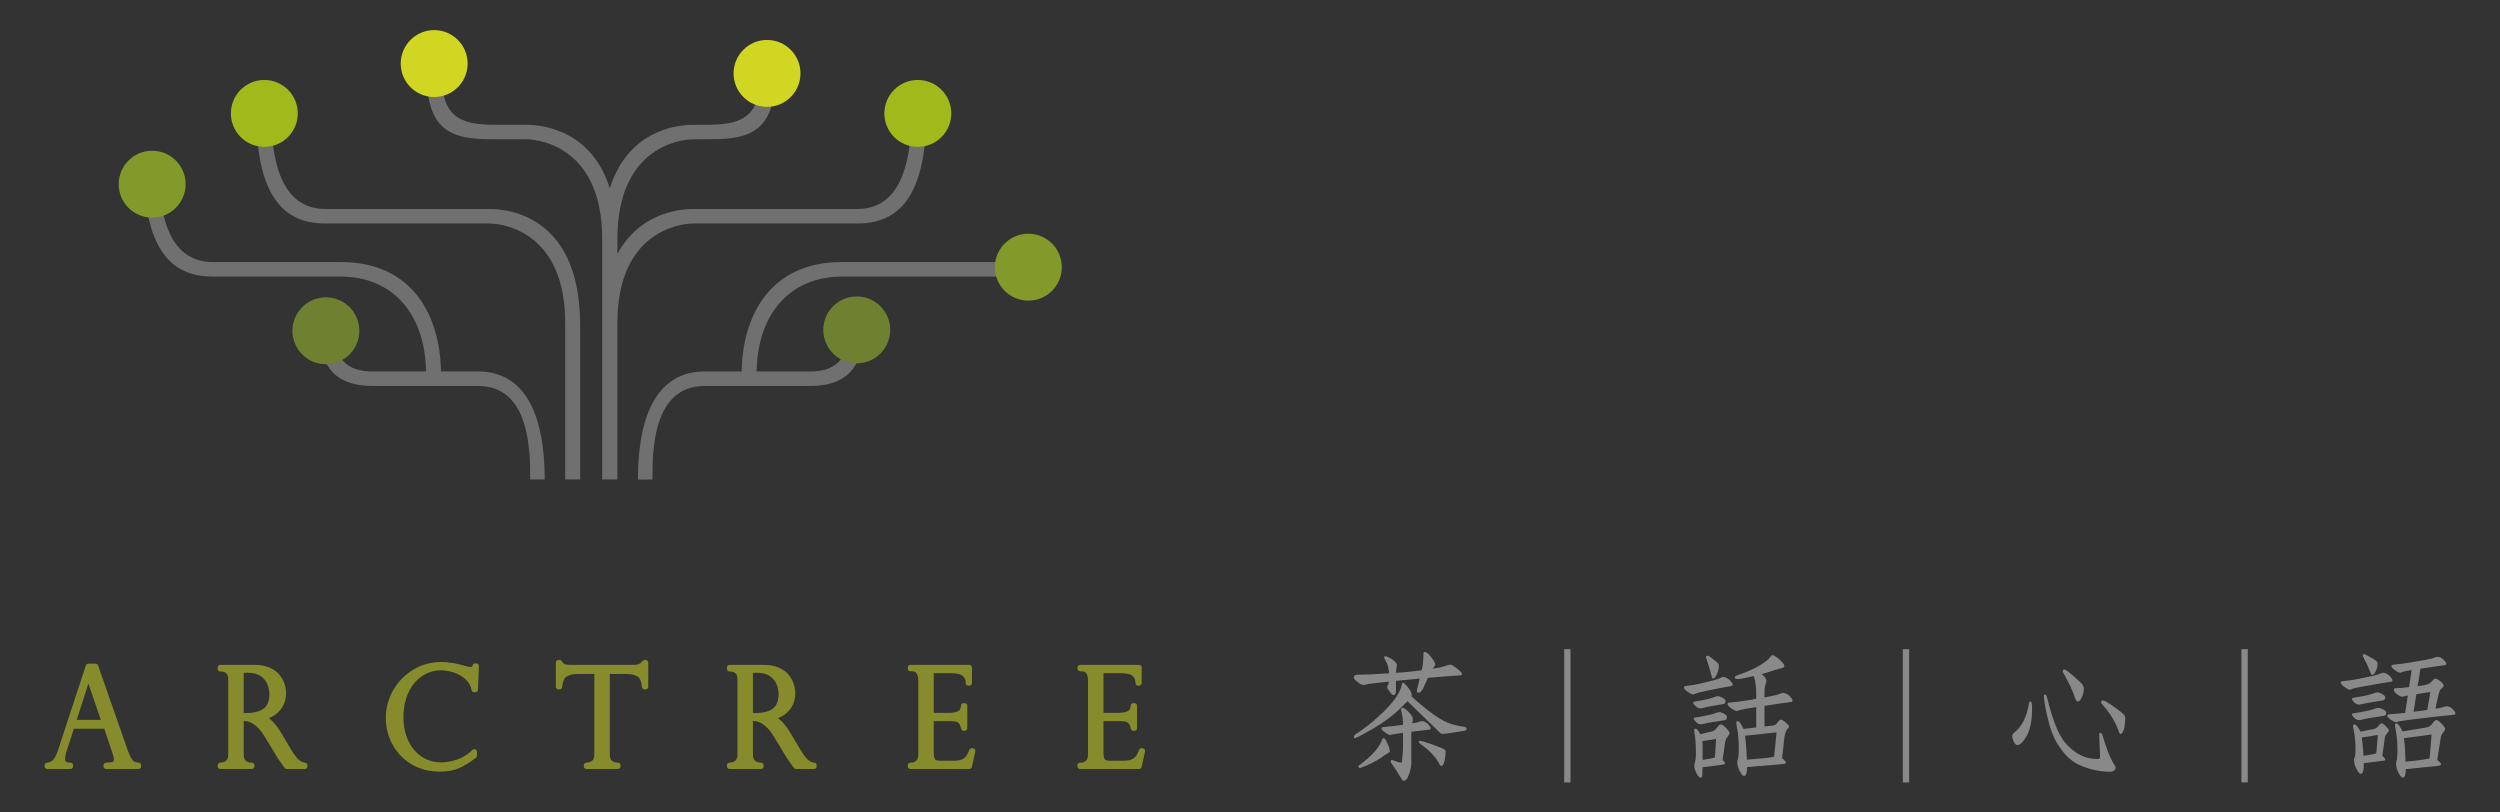 <?xml version="1.0" encoding="utf-8"?>
<!-- Generator: Adobe Illustrator 17.0.0, SVG Export Plug-In . SVG Version: 6.00 Build 0)  -->
<!DOCTYPE svg PUBLIC "-//W3C//DTD SVG 1.1//EN" "http://www.w3.org/Graphics/SVG/1.1/DTD/svg11.dtd">
<svg version="1.1" id="圖層_1" xmlns="http://www.w3.org/2000/svg" xmlns:xlink="http://www.w3.org/1999/xlink" x="0px" y="0px"
	 width="400px" height="130px" viewBox="0 0 400 130" enable-background="new 0 0 400 130" xml:space="preserve">
<rect x="0" y="0" width="400" height="130" fill="#333333" stroke="none"/>
<g>
	<g>
		<g opacity="0.3">
			<path fill="#FFFFFF" d="M134.646,44.258h26.598c1.111,0,2.224-0.126,3.291-0.429c-0.441-0.696-0.841-1.414-1.172-2.166
				c-0.673,0.174-1.382,0.27-2.12,0.27h-26.598c-11.531,0-15.847,8.732-15.983,17.497h-5.909c-9.696,0-10.682,11.364-10.682,17.29
				h2.321c0-4.381-0.046-14.971,8.361-14.971h16.989c5.577,0,8.366-2.94,8.366-8.824h-2.327c0,4.336-2.014,6.506-6.039,6.506h-8.686
				C121.218,49.852,126.752,44.258,134.646,44.258z"/>
			<path fill="#FFFFFF" d="M145.828,18.147c0,11.483-3.674,15.29-8.675,15.29h-26.178c-2.906,0-8.858,0.96-12.186,7.205
				c0-0.814,0-1.633,0-2.459c0-14.3,9.618-15.896,12.186-15.896h1.964c5.576,0,11.064-0.211,11.064-9.84h-2.391
				c0,6.777-3.672,7.517-8.673,7.517h-1.964c-3.314,0-10.578,1.25-13.405,10.156c-2.829-8.906-10.088-10.156-13.406-10.156h-4.763
				c-5.004,0-8.676-0.74-8.676-7.517h-2.388c0,9.629,5.489,9.84,11.064,9.84h4.763c2.567,0,12.184,1.596,12.184,15.896
				c0,10.967,0,36.203,0,38.536h2.441c0-2.492,0-19.881,0-25.064c0-14.3,9.618-15.896,12.186-15.896h26.178
				c5.572,0,11.06-2.9,11.06-17.613H145.828z"/>
			<path fill="#FFFFFF" d="M76.472,59.429h-5.916c-0.133-8.764-4.445-17.497-15.975-17.497h-20.51c-5.04,0-8.676-3.805-8.676-15.288
				h-2.391c0,14.712,5.49,17.614,11.067,17.614h20.51c7.891,0,13.423,5.594,13.585,15.171h-8.686c-4.025,0-6.042-2.17-6.042-6.506
				h-2.32c0,5.884,2.785,8.824,8.362,8.824h16.991c8.404,0,8.358,10.591,8.358,14.971h2.323
				C87.153,70.793,86.164,59.429,76.472,59.429z"/>
			<path fill="#FFFFFF" d="M90.434,51.655c0-14.3-9.62-15.896-12.183-15.896H52.073c-5.577,0-11.068-2.9-11.068-17.613h2.392
				c0,11.483,3.672,15.29,8.676,15.29h26.178c4.163,0,14.572,1.927,14.572,18.582c0,11.184,0,21.077,0,24.701h-2.389
				C90.434,72.757,90.434,62.621,90.434,51.655z"/>
		</g>
		<circle fill="#839A2B" cx="164.533" cy="42.748" r="5.353"/>
		<circle fill="#6F8130" cx="137.083" cy="52.784" r="5.353"/>
		<circle fill="#D1D622" cx="69.468" cy="10.17" r="5.353"/>
		<circle fill="#D1D622" cx="122.725" cy="11.745" r="5.352"/>
		<circle fill="#A2B91B" cx="146.85" cy="18.147" r="5.353"/>
		<circle fill="#839A2B" cx="24.344" cy="29.468" r="5.352"/>
		<circle fill="#6F8130" cx="52.142" cy="52.923" r="5.352"/>
		<path fill="#A2B91B" d="M36.942,18.147c0,2.954,2.392,5.351,5.351,5.351s5.351-2.397,5.351-5.351c0-2.956-2.392-5.353-5.351-5.353
			S36.942,15.191,36.942,18.147z"/>
	</g>
	<g>
		<g>
			<path fill="#898989" d="M217.086,109.005c0.424,0.397,0.778,0.589,1.084,0.589c0.166,0,0.348-0.036,0.572-0.113
				c0.169-0.053,1.178-0.191,3.496-0.422c-0.03,0.151-0.062,0.288-0.099,0.434c-0.093,0.124-0.152,0.235-0.186,0.307l-0.008,0.036
				c0,0.255,0.128,0.517,0.37,0.765c0.257,0.402,0.464,0.606,0.615,0.606c0.267,0,0.419-0.182,0.419-0.499v-1.77
				c0.245-0.007,0.519-0.043,0.806-0.081l0.039-0.005c0.645-0.053,1.275-0.113,1.89-0.172c0.364-0.035,0.722-0.07,1.074-0.101
				c-0.145,0.564-0.267,1.071-0.347,1.406c-0.099,0.308-0.109,0.486-0.109,0.549c0,0.08,0,0.324,0.239,0.324h0.001
				c0.224-0.024,0.43-0.19,0.677-0.552c0.257-0.577,0.546-1.2,0.858-1.852c1.939-0.171,3.658-0.302,5.103-0.388
				c0.083,0,0.337,0,0.337-0.259c0-0.101-0.09-0.279-0.769-0.83c-0.697-0.521-0.918-0.628-1.036-0.628
				c-0.193,0-0.435,0.051-0.747,0.16c-0.367,0.16-1.076,0.323-2.108,0.486c0.381-0.538,0.381-0.607,0.381-0.649
				c0-0.277-0.219-0.67-0.709-1.274c-0.416-0.528-0.737-0.773-1.01-0.773c-0.167,0-0.167,0.225-0.167,0.346
				c0,0.962-0.096,1.832-0.286,2.607c-0.85,0.107-1.821,0.214-2.888,0.318c-0.42,0.04-0.821,0.061-1.208,0.082l-0.022,0.002v-0.021
				c0-0.029,0.006-0.142,0.062-0.555l0.016-0.102c0.037-0.242,0.069-0.451,0.069-0.63c0-0.205-0.256-0.488-0.841-0.925
				c-0.57-0.309-0.83-0.424-0.961-0.424c-0.171,0-0.231,0.092-0.231,0.171c0,0.115,0.096,0.331,0.264,0.591
				c0.282,0.441,0.46,1.103,0.525,1.969c-2.194,0.15-4.029,0.235-5.046,0.235c-0.53,0-0.588,0.303-0.588,0.433
				C216.618,108.577,216.764,108.766,217.086,109.005z"/>
			<path fill="#898989" d="M221.378,118.104c-0.158,0-0.215,0.173-0.247,0.272c-0.267,0.684-0.705,1.357-1.304,2.002
				c-0.593,0.66-1.4,1.368-2.389,2.097c-0.085,0.047-0.085,0.112-0.085,0.14c0,0.226,0.157,0.259,0.251,0.259
				c0.064,0,0.118-0.028,0.156-0.048c0.684-0.245,1.257-0.489,1.748-0.744c0.652-0.317,1.242-0.672,1.753-1.055
				c0.29-0.215,0.588-0.391,0.859-0.555c0.151-0.053,0.245-0.142,0.245-0.232c0-0.222-0.059-0.486-0.193-0.859
				C221.756,118.321,221.555,118.104,221.378,118.104z"/>
			<path fill="#898989" d="M234.433,116.323l-0.021-0.005c-1.317-0.177-2.406-0.481-3.329-0.93
				c-0.994-0.516-2.237-1.393-3.695-2.606c-0.628-0.522-1.143-0.994-1.527-1.354c0.018-0.058,0.026-0.129,0.026-0.218
				c0-0.313-0.282-0.779-0.521-1.121c-0.559-0.699-0.752-0.838-0.883-0.838c-0.099,0-0.168,0.107-0.167,0.242
				c-0.139,0.659-0.498,1.413-1.096,2.299c-0.818,1.07-1.664,1.972-2.592,2.761c-0.969,0.962-2.249,1.964-3.818,2.989
				c-0.136,0.141-0.192,0.234-0.192,0.32c0,0.059,0,0.237,0.168,0.237c0.105,0,0.341-0.112,0.52-0.205
				c1.614-0.839,2.944-1.612,3.951-2.296c1.379-0.941,2.604-1.986,3.642-3.108c0.048-0.049,0.101-0.099,0.156-0.152
				c0.046-0.043,0.093-0.089,0.141-0.136c0.645,0.629,1.275,1.241,1.89,1.818c1.097,1.047,2.154,2.074,3.22,3.128
				c0.137,0.19,0.288,0.275,0.488,0.275c0.191,0,0.586-0.043,1.208-0.132c0.715-0.107,1.313-0.206,1.794-0.284l0.542-0.089
				c0.259-0.068,0.314-0.177,0.314-0.256C234.651,116.503,234.574,116.383,234.433,116.323z"/>
			<path fill="#898989" d="M230.595,119.66c-0.935-0.39-1.883-0.728-2.818-1.007c-0.207-0.058-0.421-0.112-0.589-0.112
				c-0.099,0-0.168,0.071-0.168,0.172c0,0.144,0.139,0.255,0.286,0.352c1.449,1.033,2.456,2.101,2.99,3.166
				c0.076,0.211,0.187,0.317,0.331,0.317h0.005l0.005-0.001c0.214-0.028,0.376-0.305,0.513-0.876
				c0.101-0.575,0.148-1.058,0.148-1.519l-0.011-0.041C231.192,119.939,230.977,119.8,230.595,119.66z"/>
			<path fill="#898989" d="M228.907,116.488c0-0.129-0.132-0.321-0.518-0.744c-0.331-0.246-0.614-0.366-0.867-0.366
				c-0.049,0-0.113,0.017-0.209,0.042c-0.053,0.014-0.116,0.031-0.202,0.052c-0.214,0.089-0.46,0.15-0.787,0.194
				c-0.109,0.032-0.232,0.053-0.393,0.071c0.08-0.215,0.124-0.459,0.124-0.688c0-0.278-0.219-0.653-0.677-1.152
				c-0.606-0.568-0.802-0.633-0.896-0.633c-0.293,0-0.315,0.181-0.315,0.237c0,0.112,0.039,0.321,0.129,0.694
				c0.124,0.559,0.186,1.074,0.186,1.531v0.235c-0.315,0.058-0.672,0.099-1.021,0.14c-0.386,0.067-1.141,0.135-2.082,0.217
				c-0.311,0-0.335,0.198-0.335,0.259c0,0.097,0.061,0.251,0.535,0.59c0.382,0.287,0.675,0.432,0.87,0.432
				c0.035,0,0.098-0.008,0.272-0.068c0.254-0.065,0.886-0.155,1.761-0.27v2.558l-0.017,0.245c-0.037,0.531-0.075,1.081-0.13,1.63
				c-0.025,0.336-0.132,0.336-0.167,0.336c-0.08,0-0.354-0.034-1.164-0.342c-0.105-0.044-0.224-0.094-0.325-0.094
				c-0.082,0-0.168,0.081-0.168,0.259c0,0.114,0.091,0.279,0.267,0.486c0.367,0.497,0.793,1.16,1.418,2.211
				c0.12,0.249,0.273,0.374,0.454,0.374h0.013l0.013-0.004c0.249-0.078,0.449-0.283,0.573-0.588c0.31-0.621,0.491-1.28,0.555-2.023
				v-5.224l0.608-0.077c0.788-0.099,1.533-0.194,2.242-0.262C228.817,116.746,228.907,116.655,228.907,116.488z"/>
			<path fill="#898989" d="M271.218,111.003c0.266-0.128,1.056-0.309,2.245-0.561l0.279-0.056c1.167-0.236,2.271-0.458,3.248-0.619
				c0.143,0,0.229-0.097,0.229-0.258c0-0.15-0.153-0.368-0.555-0.787c-0.348-0.272-0.684-0.41-0.996-0.41
				c-0.095,0-0.31,0.107-0.38,0.143c-0.211,0.133-0.477,0.234-0.776,0.297c-0.48,0.139-0.951,0.26-1.444,0.37l-0.04,0.01
				c-0.398,0.103-0.81,0.21-1.241,0.296c-0.365,0.105-1.045,0.214-2.01,0.324c-0.313,0-0.337,0.198-0.337,0.259
				c0,0.168,0.177,0.376,0.56,0.657c0.283,0.207,0.674,0.452,0.929,0.452C271.006,111.121,271.114,111.077,271.218,111.003z"/>
			<path fill="#898989" d="M275.354,115.902c-0.203,0-0.446,0.219-0.759,0.684c-0.23,0.281-0.545,0.451-0.918,0.494l-1.632,0.399
				c-0.004-0.009-0.009-0.019-0.013-0.03c-0.331-0.612-0.565-0.873-0.787-0.873l-0.029,0.004c-0.124,0.045-0.14,0.197-0.14,0.341
				c0,0.136,0.058,0.503,0.168,1.184c0.072,0.948,0.104,1.685,0.104,2.393c0,0.692-0.062,1.225-0.185,1.587
				c-0.04,0.126-0.088,0.294-0.088,0.375c0,0.297,0.101,0.69,0.304,1.174c0.368,0.704,0.565,0.786,0.682,0.786
				c0.123,0,0.236-0.09,0.292-0.238c0.028-0.114,0.045-0.59,0.045-1.242v-0.165c0.384-0.05,0.783-0.104,1.197-0.159
				c0.648-0.087,1.33-0.177,2.051-0.27c0.182-0.043,0.359-0.096,0.359-0.236c0-0.114-0.116-0.246-0.394-0.511l0.394-2.713
				c0.018-0.321,0.136-0.637,0.338-0.91c0.273-0.333,0.395-0.558,0.395-0.729c0-0.096-0.099-0.261-0.611-0.824
				C275.742,116.055,275.519,115.902,275.354,115.902z M274.392,121.182c-0.406,0.145-1.085,0.283-1.974,0.4
				c0-1.671,0-2.594-0.02-2.869c0-0.022-0.004-0.048-0.009-0.08c-0.003-0.014-0.005-0.03-0.007-0.046l2.189-0.364L274.392,121.182z"
				/>
			<path fill="#898989" d="M272.061,113.345c0.05,0,0.24-0.008,0.571-0.113c0.434-0.129,1.487-0.326,3.142-0.588
				c0.202-0.053,0.314-0.229,0.314-0.496c0-0.164-0.167-0.333-0.532-0.535c-0.296-0.132-0.52-0.225-0.704-0.225
				c-0.138,0-0.318,0.046-0.538,0.138c-0.477,0.216-1.514,0.456-3.079,0.713c-0.153,0.019-0.326,0.041-0.326,0.17
				c0,0.137,0.125,0.317,0.401,0.582C271.534,113.227,271.786,113.345,272.061,113.345z"/>
			<path fill="#898989" d="M272.145,115.896c0.05,0,0.24-0.008,0.589-0.112c0.453-0.129,1.502-0.297,3.281-0.565l0.021-0.006
				c0.182-0.081,0.281-0.263,0.281-0.513c0-0.16-0.155-0.324-0.511-0.535c-0.305-0.136-0.519-0.225-0.706-0.225
				c-0.145,0-0.348,0.05-0.556,0.138c-0.492,0.212-1.578,0.452-3.228,0.713c-0.153,0.019-0.326,0.041-0.326,0.171
				c0,0.086,0.042,0.24,0.401,0.581C271.618,115.778,271.871,115.896,272.145,115.896z"/>
			<path fill="#898989" d="M273.867,108.218c0.029,0.14,0.073,0.35,0.249,0.35c0.209,0,0.401-0.259,0.687-0.924
				c0.143-0.349,0.216-0.756,0.216-1.21c0-0.135-0.126-0.296-0.238-0.412c-0.414-0.366-0.841-0.699-1.27-0.99
				c-0.116-0.073-0.211-0.122-0.296-0.122c-0.163,0-0.253,0.091-0.253,0.259c0,0.03,0.008,0.145,0.11,0.354
				C273.443,106.634,273.695,107.491,273.867,108.218z"/>
			<path fill="#898989" d="M285.251,110.864c-0.085,0-0.211,0.044-0.417,0.117l-0.12,0.043c-0.307,0.136-0.681,0.237-1.117,0.3
				l-0.086,0.02c-0.33,0.076-0.734,0.169-1.196,0.246v-0.882c0-0.451,0.048-0.831,0.141-1.124c0.117-0.29,0.175-0.508,0.175-0.664
				c0-0.294-0.249-0.646-0.762-1.075c0.614-0.155,1.162-0.32,1.669-0.503c0.717-0.242,1.286-0.406,1.652-0.477
				c0.259-0.068,0.314-0.225,0.314-0.344c0-0.168-0.283-0.526-0.852-1.071c-0.619-0.446-0.886-0.627-1.035-0.627
				c-0.116,0-0.222,0.077-0.323,0.235c-0.247,0.386-0.838,0.862-1.757,1.414c-0.821,0.513-1.995,1.031-3.59,1.585
				c-0.168,0.063-0.391,0.167-0.391,0.34c0,0.099,0.072,0.226,0.421,0.259c0.297,0,0.942-0.109,1.816-0.306
				c0.215-0.035,0.444-0.096,0.687-0.16l0.131-0.035c0.027,0.16,0.07,0.314,0.134,0.479c0.167,0.775,0.251,1.473,0.251,2.075v1.108
				c-0.431,0.081-0.876,0.165-1.337,0.228c-0.586,0.116-1.625,0.248-2.92,0.369c-0.247,0-0.335,0.127-0.335,0.236
				c0,0.168,0.177,0.377,0.558,0.657c0.283,0.207,0.675,0.452,0.931,0.452c0.106,0,0.225-0.051,0.38-0.134
				c0.394-0.114,1.359-0.286,2.723-0.485v3.251l-2.043,0.245c-0.112-0.279-0.262-0.564-0.446-0.851
				c-0.131-0.185-0.318-0.407-0.467-0.407c-0.153,0-0.231,0.116-0.231,0.347c0,0.028,0,0.111,0.127,0.803
				c0.176,0.802,0.271,2.002,0.271,3.469c-0.021,0.752-0.078,1.302-0.164,1.544c-0.026,0.073-0.087,0.249-0.087,0.312
				c0,0.505,0.137,1.025,0.408,1.544c0.265,0.507,0.488,0.764,0.662,0.764c0.384,0,0.471-0.589,0.503-1.109v-0.315
				c1.083-0.095,2.232-0.19,3.444-0.29c0.711-0.058,1.446-0.119,2.206-0.184c0.391-0.05,0.577-0.098,0.577-0.236
				c0-0.047,0-0.172-0.507-0.621c-0.03-0.015-0.072-0.043-0.116-0.074c0.054-0.469,0.103-0.933,0.153-1.392
				c0.064-0.595,0.126-1.182,0.196-1.767c0.041-0.55,0.208-1.08,0.479-1.535c0.176-0.099,0.277-0.248,0.277-0.413
				c0-0.133-0.15-0.309-0.577-0.676c-0.385-0.299-0.581-0.41-0.724-0.41c-0.082,0-0.207,0.05-0.512,0.432
				c-0.209,0.335-0.452,0.505-0.734,0.505l-1.375,0.164v-3.3c1.528-0.257,2.954-0.451,4.257-0.62c0.145,0,0.231-0.097,0.231-0.259
				c0-0.149-0.153-0.367-0.557-0.787C285.897,111.002,285.562,110.864,285.251,110.864z M284.253,117.172l-0.402,3.913
				c-0.775,0.159-2.163,0.305-4.348,0.46c-0.061-1.595-0.161-2.882-0.298-3.826L284.253,117.172z"/>
			<path fill="#898989" d="M339.465,114.001c-0.771-0.623-1.614-1.212-2.507-1.751c-0.211-0.123-0.385-0.185-0.534-0.185h-0.004
				c-0.209,0.037-0.239,0.177-0.239,0.258c0,0.139,0.078,0.29,0.231,0.449c1.259,1.397,2.103,2.792,2.581,4.263
				c0.093,0.321,0.221,0.388,0.313,0.388c0.212,0,0.392-0.288,0.587-0.944c0.101-0.652,0.148-1.19,0.146-1.711
				C339.974,114.495,339.78,114.236,339.465,114.001z"/>
			<path fill="#898989" d="M332.036,111.763c0.116,0.316,0.271,0.469,0.477,0.469c0.21,0,0.402-0.259,0.687-0.924
				c0.143-0.348,0.216-0.755,0.216-1.209c0-0.191-0.126-0.443-0.382-0.758c-0.827-0.812-1.543-1.437-2.252-1.969
				c-0.194-0.151-0.344-0.234-0.491-0.258c-0.094,0-0.253,0.033-0.253,0.259c0,0.115,0.078,0.288,0.242,0.543
				C331.069,109.316,331.659,110.61,332.036,111.763z"/>
			<path fill="#898989" d="M336.34,117.471c-0.08-0.138-0.19-0.217-0.305-0.217l-0.028,0.004c-0.092,0.031-0.139,0.117-0.139,0.254
				c0,0.122,0.023,0.718,0.063,1.595c0.012,0.265,0.023,0.512,0.034,0.738c0.027,0.57,0.048,1.019,0.048,1.33
				c0,0.123-0.046,0.264-0.398,0.264c-1.288,0-2.457-0.355-3.475-1.054c-0.961-0.652-1.729-1.436-2.281-2.329
				c-0.864-1.432-1.637-3.592-2.367-6.621c-0.097-0.206-0.2-0.311-0.305-0.311c-0.077,0-0.168,0.045-0.168,0.264
				c0.065,1.043,0.356,2.572,0.841,4.423c0.423,1.539,1.02,2.84,1.773,3.862c0.904,1.356,2.031,2.313,3.349,2.843
				c1.362,0.598,2.882,0.924,4.519,0.967h0.003c0.626,0,0.985-0.254,0.985-0.695c0-0.114-0.075-0.242-0.161-0.374
				C337.687,121.458,337.039,119.847,336.34,117.471z"/>
			<path fill="#898989" d="M324.88,112.239c-0.167,0-0.251,0.109-0.25,0.311c-0.339,2.148-1.104,3.672-2.341,4.659
				c-0.238,0.198-0.344,0.373-0.344,0.566c0,0.182,0.077,0.464,0.216,0.796c0.185,0.436,0.376,0.64,0.601,0.64
				c0.374,0,0.768-0.319,1.201-0.974c0.776-1.096,1.169-2.689,1.169-4.737C325.133,112.336,325.003,112.239,324.88,112.239z"/>
			<path fill="#898989" d="M379.277,107.629c0.064,0.305,0.224,0.35,0.314,0.35c0.199,0,0.403-0.267,0.621-0.811
				c0.13-0.272,0.196-0.629,0.196-1.062c0-0.115-0.094-0.264-0.27-0.42c-0.582-0.373-1.105-0.674-1.611-0.924
				c-0.053-0.019-0.099-0.037-0.14-0.054c-0.058-0.023-0.109-0.044-0.16-0.057l-0.021-0.003c-0.077,0-0.168,0.045-0.168,0.259
				c0,0.104,0.113,0.281,0.157,0.346C378.642,106.084,379.007,106.888,379.277,107.629z"/>
			<path fill="#898989" d="M380.407,110.777c-0.143,0-0.347,0.05-0.559,0.138c-0.501,0.217-1.587,0.457-3.228,0.713
				c-0.142,0.019-0.302,0.04-0.302,0.171c0,0.165,0.122,0.357,0.38,0.603c0.208,0.217,0.476,0.331,0.774,0.331
				c0.072,0,0.24-0.014,0.564-0.111c0.492-0.116,1.69-0.323,3.292-0.568c0.202-0.051,0.316-0.232,0.316-0.495
				c0-0.165-0.168-0.333-0.529-0.532C380.831,110.877,380.601,110.777,380.407,110.777z"/>
			<path fill="#898989" d="M389.822,115.205c-0.186,0-0.428,0.226-0.737,0.684c-0.239,0.292-0.563,0.475-0.912,0.516l-3.776,0.623
				c-0.185-0.385-0.339-0.669-0.486-0.897c-0.236-0.302-0.353-0.403-0.464-0.403c-0.253,0-0.253,0.26-0.253,0.346
				c0,0.074,0.043,0.337,0.129,0.781c0.176,0.811,0.271,1.996,0.271,3.425c-0.021,0.739-0.079,1.28-0.167,1.532l-0.017,0.074
				c-0.039,0.162-0.047,0.202-0.047,0.228c0,0.505,0.137,1.025,0.408,1.544c0.267,0.507,0.489,0.764,0.662,0.764
				c0.403,0,0.469-0.632,0.482-1.109v-0.252c1.505-0.167,3.182-0.335,5.13-0.515c0.472-0.07,0.532-0.175,0.532-0.258
				c0-0.134-0.139-0.299-0.527-0.621l-0.037-0.017c-0.02-0.009-0.04-0.019-0.058-0.03l0.538-3.427
				c0.02-0.318,0.131-0.609,0.338-0.889c0.274-0.332,0.397-0.557,0.397-0.73c0-0.077-0.047-0.204-0.611-0.821
				C390.242,115.363,390.012,115.205,389.822,115.205z M388.737,121.339c-0.677,0.184-1.902,0.353-3.844,0.53
				c-0.04-1.454-0.129-2.75-0.26-3.761l4.424-0.586L388.737,121.339z"/>
			<path fill="#898989" d="M392.347,113.366c-0.331-0.245-0.615-0.365-0.869-0.365c-0.122,0-0.378,0.073-0.572,0.135
				c-0.336,0.116-0.739,0.196-1.196,0.236l-0.032,0.009l-0.004,0.002c0.074-0.376,0.155-0.747,0.233-1.107
				c0.05-0.229,0.099-0.455,0.145-0.678c0.121-0.588,0.262-1.014,0.421-1.268c0.348-0.29,0.503-0.49,0.503-0.646
				c0-0.175-0.166-0.39-0.56-0.723c-0.378-0.271-0.6-0.386-0.741-0.386c-0.16,0-0.382,0.182-0.667,0.546
				c-0.242,0.233-0.571,0.39-1.007,0.48c-0.374,0.078-0.771,0.14-1.181,0.184l0.454-2.796c1.284-0.197,2.638-0.4,3.868-0.557
				c0.159,0,0.253-0.089,0.253-0.237c0-0.15-0.142-0.356-0.518-0.743c-0.32-0.24-0.627-0.366-0.889-0.366
				c-0.07,0-0.194,0.035-0.459,0.118c-0.25,0.131-0.534,0.211-0.903,0.254c-0.48,0.115-1.047,0.221-1.735,0.326
				c-0.424,0.077-0.916,0.16-1.552,0.262c-0.489,0.097-1.343,0.205-2.395,0.304c-0.274,0-0.315,0.162-0.315,0.259
				c0,0.095,0.054,0.26,0.515,0.59c0.382,0.287,0.675,0.432,0.87,0.432c0.059,0,0.18-0.015,0.332-0.117
				c0.245-0.082,0.754-0.185,1.517-0.302l-0.413,2.725c-0.741,0.11-1.424,0.164-2.086,0.164c-0.311,0-0.335,0.198-0.335,0.259
				c0,0.247,0.139,0.469,0.406,0.653c0.348,0.298,0.665,0.456,0.915,0.456c0.087,0,0.185,0,0.293-0.047l0.039-0.01
				c0.146-0.037,0.338-0.086,0.573-0.137l-0.434,2.782c-0.554,0.079-1.36,0.141-2.371,0.218l-0.155,0.013
				c-0.247,0-0.335,0.128-0.335,0.237c0,0.139,0.155,0.315,0.539,0.614c0.394,0.274,0.677,0.408,0.865,0.408
				c0.122,0,0.259-0.038,0.406-0.112c0.454-0.09,1.597-0.261,3.463-0.477c2.037-0.248,3.799-0.441,5.378-0.589
				c0.163,0,0.253-0.092,0.253-0.259C392.863,113.96,392.726,113.761,392.347,113.366z M388.365,113.579
				c-0.088,0.013-0.179,0.029-0.273,0.045c-0.208,0.035-0.424,0.071-0.649,0.098c-0.31,0.033-0.642,0.077-0.998,0.125l-0.275,0.036
				l0.454-2.816c0.411-0.067,0.821-0.128,1.235-0.19c0.331-0.05,0.663-0.099,1-0.152L388.365,113.579z"/>
			<path fill="#898989" d="M382.546,109.07c0.157,0,0.251-0.089,0.251-0.236c0-0.161-0.192-0.432-0.58-0.811
				c-0.363-0.26-0.688-0.386-0.993-0.386c-0.052,0-0.146,0.015-0.421,0.143c-0.178,0.112-0.443,0.202-0.811,0.273
				c-0.191,0.039-0.403,0.088-0.638,0.142c-0.28,0.064-0.592,0.135-0.934,0.207c-0.157,0.03-0.316,0.064-0.478,0.099
				c-0.296,0.063-0.601,0.128-0.928,0.185c-0.442,0.096-1.213,0.204-2.163,0.304c-0.313,0-0.337,0.197-0.337,0.258
				c0,0.161,0.157,0.34,0.56,0.635c0.462,0.338,0.726,0.475,0.909,0.475c0.096,0,0.198-0.039,0.306-0.116
				c0.279-0.125,1.105-0.298,2.456-0.517C380.101,109.468,381.384,109.247,382.546,109.07z"/>
			<path fill="#898989" d="M377.472,115.22c0.049,0,0.239-0.008,0.589-0.111c0.474-0.13,1.595-0.322,3.437-0.589
				c0.199-0.051,0.314-0.232,0.314-0.495c0-0.165-0.167-0.334-0.531-0.535c-0.296-0.133-0.519-0.226-0.705-0.226
				c-0.142,0-0.324,0.036-0.579,0.116c-0.553,0.229-1.751,0.491-3.375,0.736c-0.142,0.018-0.303,0.039-0.303,0.17
				c0,0.146,0.129,0.343,0.38,0.581C376.92,115.098,377.188,115.22,377.472,115.22z"/>
			<path fill="#898989" d="M381.058,115.728c-0.148,0-0.308,0.14-0.61,0.53c-0.202,0.231-0.439,0.369-0.707,0.408l-2.074,0.401
				c-0.139-0.303-0.302-0.573-0.484-0.806c-0.104-0.134-0.302-0.359-0.467-0.359c-0.086,0-0.231,0.042-0.231,0.323
				c0,0.05,0.015,0.177,0.129,0.74c0.179,0.75,0.271,1.793,0.271,3.096c-0.02,0.584-0.078,1.018-0.16,1.187
				c-0.064,0.133-0.092,0.236-0.092,0.277c0,0.498,0.133,0.996,0.409,1.522c0.266,0.508,0.488,0.765,0.661,0.765
				c0.387,0,0.472-0.589,0.503-1.109c0-0.11-0.004-0.227-0.01-0.342c-0.004-0.088-0.007-0.175-0.009-0.259
				c0.903-0.103,1.915-0.228,3.081-0.383c0.329,0,0.378-0.121,0.378-0.193c0-0.142-0.16-0.313-0.476-0.596l0.391-2.821
				c0.022-0.262,0.129-0.5,0.312-0.691c0.228-0.237,0.339-0.426,0.339-0.581c0-0.108-0.118-0.265-0.507-0.669
				C381.425,115.876,381.207,115.728,381.058,115.728z M380.203,120.541c-0.018,0.004-0.039,0.006-0.068,0.006l-0.028,0.004
				c-0.356,0.123-1.01,0.249-1.948,0.376c-0.057-1.126-0.15-2.111-0.277-2.931l2.578-0.406L380.203,120.541z"/>
			<rect x="250.27" y="103.867" fill="#898989" width="1.012" height="21.318"/>
			<rect x="304.447" y="103.867" fill="#898989" width="1.012" height="21.318"/>
			<rect x="358.627" y="103.867" fill="#898989" width="1.012" height="21.318"/>
		</g>
		<g>
			<path fill="#868C2B" d="M22.193,122.026c-0.273-0.025-0.495-0.072-0.66-0.138c-0.056-0.023-0.214-0.112-0.451-0.447
				c-0.199-0.283-0.42-0.762-0.656-1.421l-4.735-13.554c-0.059-0.169-0.219-0.283-0.399-0.283h-1.161
				c-0.183,0-0.344,0.117-0.401,0.29l-4.467,13.619c-0.217,0.663-0.468,1.156-0.745,1.465c-0.248,0.275-0.575,0.428-0.998,0.469
				c-0.217,0.021-0.383,0.202-0.383,0.42v0.172c0,0.233,0.189,0.422,0.422,0.422h3.716c0.233,0,0.422-0.189,0.422-0.422v-0.172
				c0-0.233-0.189-0.422-0.422-0.422c-0.318,0-0.564-0.052-0.714-0.151c-0.089-0.058-0.142-0.257-0.142-0.533
				c0-0.193,0.041-0.547,0.236-1.148l1.164-3.596h4.866l1.295,3.868c0.011,0.066,0.032,0.127,0.057,0.171
				c0.151,0.452,0.183,0.709,0.183,0.844c0,0.244-0.049,0.383-0.148,0.417c-0.24,0.084-0.605,0.127-1.084,0.127
				c-0.112,0-0.219,0.045-0.298,0.124c-0.079,0.079-0.124,0.186-0.124,0.298v0.172c0,0.233,0.189,0.422,0.422,0.422h5.165
				c0.233,0,0.422-0.189,0.422-0.422v-0.172C22.576,122.227,22.409,122.046,22.193,122.026z M12.273,115.184l1.87-5.812l1.996,5.812
				H12.273z"/>
			<path fill="#868C2B" d="M48.814,122.026c-0.299-0.029-0.617-0.164-0.943-0.403c-0.236-0.174-0.678-0.649-1.438-1.926
				l-1.428-2.415c-0.614-1.04-1.281-1.84-1.991-2.388c0.421-0.154,0.798-0.357,1.125-0.606c0.55-0.418,0.965-0.929,1.234-1.519
				c0.264-0.58,0.398-1.192,0.398-1.823c0-0.492-0.081-0.997-0.24-1.502c-0.162-0.512-0.432-1.005-0.804-1.466
				c-0.382-0.469-0.916-0.858-1.585-1.155c-0.663-0.296-1.474-0.445-2.41-0.445h-5.477c-0.233,0-0.422,0.189-0.422,0.422v0.226
				c0,0.233,0.189,0.422,0.422,0.422h0.213c0.266,0,0.508,0.094,0.74,0.288c0.206,0.173,0.311,0.512,0.311,1.009v11.964
				c0,0.346-0.059,0.615-0.176,0.8c-0.116,0.182-0.251,0.305-0.417,0.374c-0.196,0.083-0.428,0.132-0.691,0.143
				c-0.225,0.011-0.402,0.196-0.402,0.422v0.172c0,0.233,0.189,0.422,0.422,0.422h5.036c0.233,0,0.422-0.189,0.422-0.422v-0.172
				c0-0.228-0.181-0.415-0.408-0.422c-0.918-0.029-1.31-0.423-1.31-1.318v-5.356c0.177,0.01,0.34,0.026,0.484,0.048
				c0.232,0.037,0.503,0.132,0.806,0.283c0.301,0.15,0.638,0.411,1.002,0.775c0.372,0.372,0.743,0.866,1.104,1.472l1.932,3.183
				c0.031,0.039,0.102,0.148,0.215,0.323l0.675,0.976c0.109,0.15,0.227,0.305,0.35,0.466c0.08,0.103,0.203,0.164,0.334,0.164h2.877
				c0.233,0,0.422-0.189,0.422-0.422v-0.172C49.196,122.228,49.031,122.046,48.814,122.026z M38.995,107.668
				c0.166-0.019,0.355-0.029,0.565-0.029c0.898,0,1.611,0.176,2.12,0.522c0.518,0.353,0.874,0.774,1.088,1.285
				c0.221,0.53,0.333,1.077,0.333,1.626c0,0.657-0.12,1.212-0.358,1.652c-0.229,0.426-0.595,0.747-1.116,0.981
				c-0.548,0.246-1.272,0.372-2.153,0.372h-0.479V107.668z"/>
			<path fill="#868C2B" d="M76.196,106.14h-0.172c-0.196,0-0.366,0.135-0.411,0.326c-0.034,0.147-0.07,0.206-0.068,0.212
				c-0.038,0.013-0.349,0.056-0.727-0.018l-1.124-0.313c-2.86-0.756-5.356-0.518-7.54,0.78c-1.354,0.806-2.442,1.913-3.231,3.289
				c-0.794,1.38-1.196,2.894-1.196,4.501c0,1.071,0.193,2.125,0.575,3.135c0.383,1.011,0.953,1.935,1.695,2.746
				c0.747,0.814,1.671,1.467,2.745,1.942c1.076,0.477,2.281,0.718,3.581,0.718c1.234,0,2.286-0.185,3.126-0.551
				c0.818-0.356,1.729-0.919,2.705-1.674c0.104-0.081,0.164-0.203,0.164-0.334v-0.612c0-0.17-0.102-0.323-0.259-0.389
				c-0.153-0.065-0.338-0.031-0.459,0.088c-0.725,0.71-1.545,1.225-2.44,1.528c-1.988,0.675-3.61,0.577-4.951-0.033
				c-0.727-0.331-1.378-0.828-1.932-1.474c-0.559-0.655-0.991-1.438-1.283-2.328c-0.297-0.902-0.447-1.896-0.447-2.956
				c0-1.095,0.156-2.121,0.462-3.051c0.305-0.922,0.734-1.721,1.277-2.376c0.537-0.647,1.186-1.156,1.925-1.511
				c1.285-0.615,2.697-0.73,4.399-0.183c0.703,0.227,1.337,0.592,1.88,1.086c0.524,0.478,0.838,1.043,0.958,1.727
				c0.036,0.202,0.211,0.348,0.416,0.348h0.183c0.227,0,0.413-0.179,0.422-0.405l0.15-3.78c0.004-0.115-0.039-0.227-0.117-0.309
				C76.421,106.187,76.311,106.14,76.196,106.14z"/>
			<path fill="#868C2B" d="M103.3,105.593h-0.172c-0.135,0-0.262,0.064-0.342,0.175c-0.297,0.409-0.704,0.609-1.247,0.609H91.294
				c-0.228,0-0.426-0.011-0.593-0.034c-0.142-0.02-0.264-0.052-0.364-0.096c-0.086-0.039-0.155-0.083-0.207-0.135
				c-0.043-0.043-0.12-0.133-0.242-0.324c-0.078-0.121-0.211-0.194-0.356-0.194h-0.172c-0.233,0-0.422,0.189-0.422,0.422v3.866
				c0,0.233,0.189,0.422,0.422,0.422h0.172c0.219,0,0.402-0.168,0.42-0.387c0.074-0.881,0.309-1.445,0.7-1.674
				c0.451-0.264,1.028-0.399,1.715-0.399h2.724v12.863c0,0.486-0.111,0.822-0.329,0.997c-0.255,0.204-0.565,0.309-0.948,0.321
				c-0.228,0.007-0.409,0.193-0.409,0.422v0.172c0,0.233,0.189,0.422,0.422,0.422h5.038c0.233,0,0.422-0.189,0.422-0.422v-0.172
				c0-0.228-0.181-0.415-0.409-0.422c-0.918-0.029-1.31-0.423-1.31-1.318v-12.863h2.724c0.686,0,1.266,0.134,1.721,0.4
				c0.392,0.228,0.625,0.791,0.692,1.671c0.017,0.219,0.201,0.39,0.421,0.39h0.172c0.233,0,0.422-0.189,0.422-0.422v-3.866
				C103.722,105.782,103.533,105.593,103.3,105.593z"/>
			<path fill="#868C2B" d="M130.287,122.026c-0.299-0.029-0.617-0.164-0.943-0.403c-0.236-0.174-0.678-0.649-1.438-1.926
				l-1.428-2.415c-0.614-1.04-1.281-1.84-1.991-2.388c0.421-0.154,0.798-0.357,1.125-0.606c0.55-0.418,0.965-0.929,1.234-1.519
				c0.264-0.58,0.398-1.192,0.398-1.823c0-0.492-0.081-0.997-0.24-1.502c-0.162-0.512-0.432-1.005-0.804-1.466
				c-0.382-0.469-0.916-0.858-1.585-1.155c-0.663-0.296-1.474-0.445-2.41-0.445h-5.477c-0.233,0-0.422,0.189-0.422,0.422v0.226
				c0,0.233,0.189,0.422,0.422,0.422h0.213c0.266,0,0.508,0.094,0.74,0.288c0.206,0.173,0.311,0.512,0.311,1.009v11.964
				c0,0.346-0.059,0.615-0.176,0.8c-0.116,0.182-0.251,0.305-0.417,0.374c-0.196,0.083-0.428,0.132-0.691,0.143
				c-0.225,0.011-0.402,0.196-0.402,0.422v0.172c0,0.233,0.189,0.422,0.422,0.422h5.036c0.233,0,0.422-0.189,0.422-0.422v-0.172
				c0-0.228-0.181-0.415-0.408-0.422c-0.918-0.029-1.31-0.423-1.31-1.318v-5.356c0.177,0.01,0.34,0.026,0.484,0.048
				c0.232,0.037,0.503,0.132,0.806,0.283c0.301,0.15,0.638,0.411,1.002,0.775c0.372,0.372,0.743,0.866,1.104,1.472l1.932,3.183
				c0.031,0.039,0.102,0.148,0.215,0.323l0.675,0.976c0.109,0.15,0.227,0.305,0.35,0.466c0.08,0.103,0.203,0.164,0.334,0.164h2.877
				c0.233,0,0.422-0.189,0.422-0.422v-0.172C130.67,122.228,130.504,122.046,130.287,122.026z M120.468,107.668
				c0.166-0.019,0.355-0.029,0.565-0.029c0.898,0,1.611,0.176,2.12,0.522c0.518,0.353,0.874,0.774,1.088,1.285
				c0.221,0.53,0.333,1.077,0.333,1.626c0,0.657-0.12,1.212-0.358,1.652c-0.229,0.426-0.595,0.747-1.116,0.981
				c-0.548,0.246-1.272,0.372-2.153,0.372h-0.479V107.668z"/>
			<path fill="#868C2B" d="M155.634,119.716h-0.15c-0.18,0-0.34,0.114-0.399,0.284c-0.129,0.374-0.289,0.695-0.474,0.954
				c-0.169,0.235-0.397,0.415-0.697,0.55c-0.308,0.139-0.719,0.21-1.222,0.21h-2.352c-0.233,0-0.641-0.03-0.748-0.236
				c-0.128-0.246-0.194-0.549-0.194-0.9v-5.195h2.617c0.255,0,0.501,0.02,0.806,0.064c0.056,0,0.153,0.013,0.306,0.076
				c0.075,0.03,0.199,0.109,0.366,0.313c0.13,0.158,0.222,0.406,0.275,0.737c0.032,0.205,0.209,0.357,0.417,0.357h0.161
				c0.233,0,0.422-0.189,0.422-0.422v-3.588c0-0.233-0.189-0.422-0.422-0.422h-0.161c-0.218,0-0.4,0.165-0.42,0.382
				c-0.073,0.746-0.405,0.883-0.515,0.929c-0.397,0.164-0.859,0.247-1.374,0.247h-2.477v-6.342h2.875
				c2.009,0,2.242,0.899,2.242,1.576c0,0.233,0.189,0.422,0.422,0.422h0.15c0.233,0,0.422-0.189,0.422-0.422v-2.491
				c0-0.233-0.189-0.422-0.422-0.422h-9.429c-0.233,0-0.422,0.189-0.422,0.422v0.183c0,0.233,0.189,0.422,0.422,0.422h0.213
				c0.52,0,0.697,0.191,0.785,0.334c0.179,0.294,0.266,0.637,0.266,1.048v11.921c0,0.483-0.113,0.822-0.333,1.01
				c-0.247,0.207-0.482,0.308-0.718,0.308h-0.213c-0.233,0-0.422,0.189-0.422,0.422v0.172c0,0.233,0.189,0.422,0.422,0.422h9.429
				c0.198,0,0.369-0.138,0.412-0.331l0.546-2.481c0.028-0.125-0.003-0.255-0.083-0.355
				C155.883,119.774,155.762,119.716,155.634,119.716z"/>
			<path fill="#868C2B" d="M183.12,119.873c-0.08-0.099-0.201-0.158-0.329-0.158h-0.15c-0.18,0-0.34,0.114-0.399,0.284
				c-0.129,0.374-0.289,0.695-0.474,0.954c-0.169,0.235-0.397,0.415-0.697,0.55c-0.308,0.139-0.719,0.21-1.222,0.21h-2.352
				c-0.233,0-0.641-0.03-0.748-0.236c-0.128-0.246-0.194-0.549-0.194-0.9v-5.195h2.617c0.255,0,0.501,0.02,0.806,0.064
				c0.056,0,0.153,0.013,0.306,0.076c0.075,0.03,0.199,0.109,0.366,0.313c0.13,0.158,0.222,0.406,0.275,0.737
				c0.032,0.205,0.209,0.357,0.417,0.357h0.161c0.233,0,0.422-0.189,0.422-0.422v-3.588c0-0.233-0.189-0.422-0.422-0.422h-0.161
				c-0.218,0-0.4,0.165-0.42,0.382c-0.073,0.746-0.405,0.883-0.515,0.929c-0.397,0.164-0.859,0.247-1.374,0.247h-2.477v-6.342h2.875
				c2.009,0,2.242,0.899,2.242,1.576c0,0.233,0.189,0.422,0.422,0.422h0.15c0.233,0,0.422-0.189,0.422-0.422v-2.491
				c0-0.233-0.189-0.422-0.422-0.422h-9.429c-0.233,0-0.422,0.189-0.422,0.422v0.183c0,0.233,0.189,0.422,0.422,0.422h0.213
				c0.52,0,0.697,0.191,0.785,0.334c0.179,0.294,0.266,0.637,0.266,1.048v11.921c0,0.483-0.113,0.822-0.333,1.01
				c-0.247,0.207-0.482,0.308-0.718,0.308h-0.213c-0.233,0-0.422,0.189-0.422,0.422v0.172c0,0.233,0.189,0.422,0.422,0.422h9.429
				c0.198,0,0.369-0.138,0.412-0.331l0.546-2.481C183.232,120.103,183.201,119.973,183.12,119.873z"/>
		</g>
	</g>
</g>
</svg>
